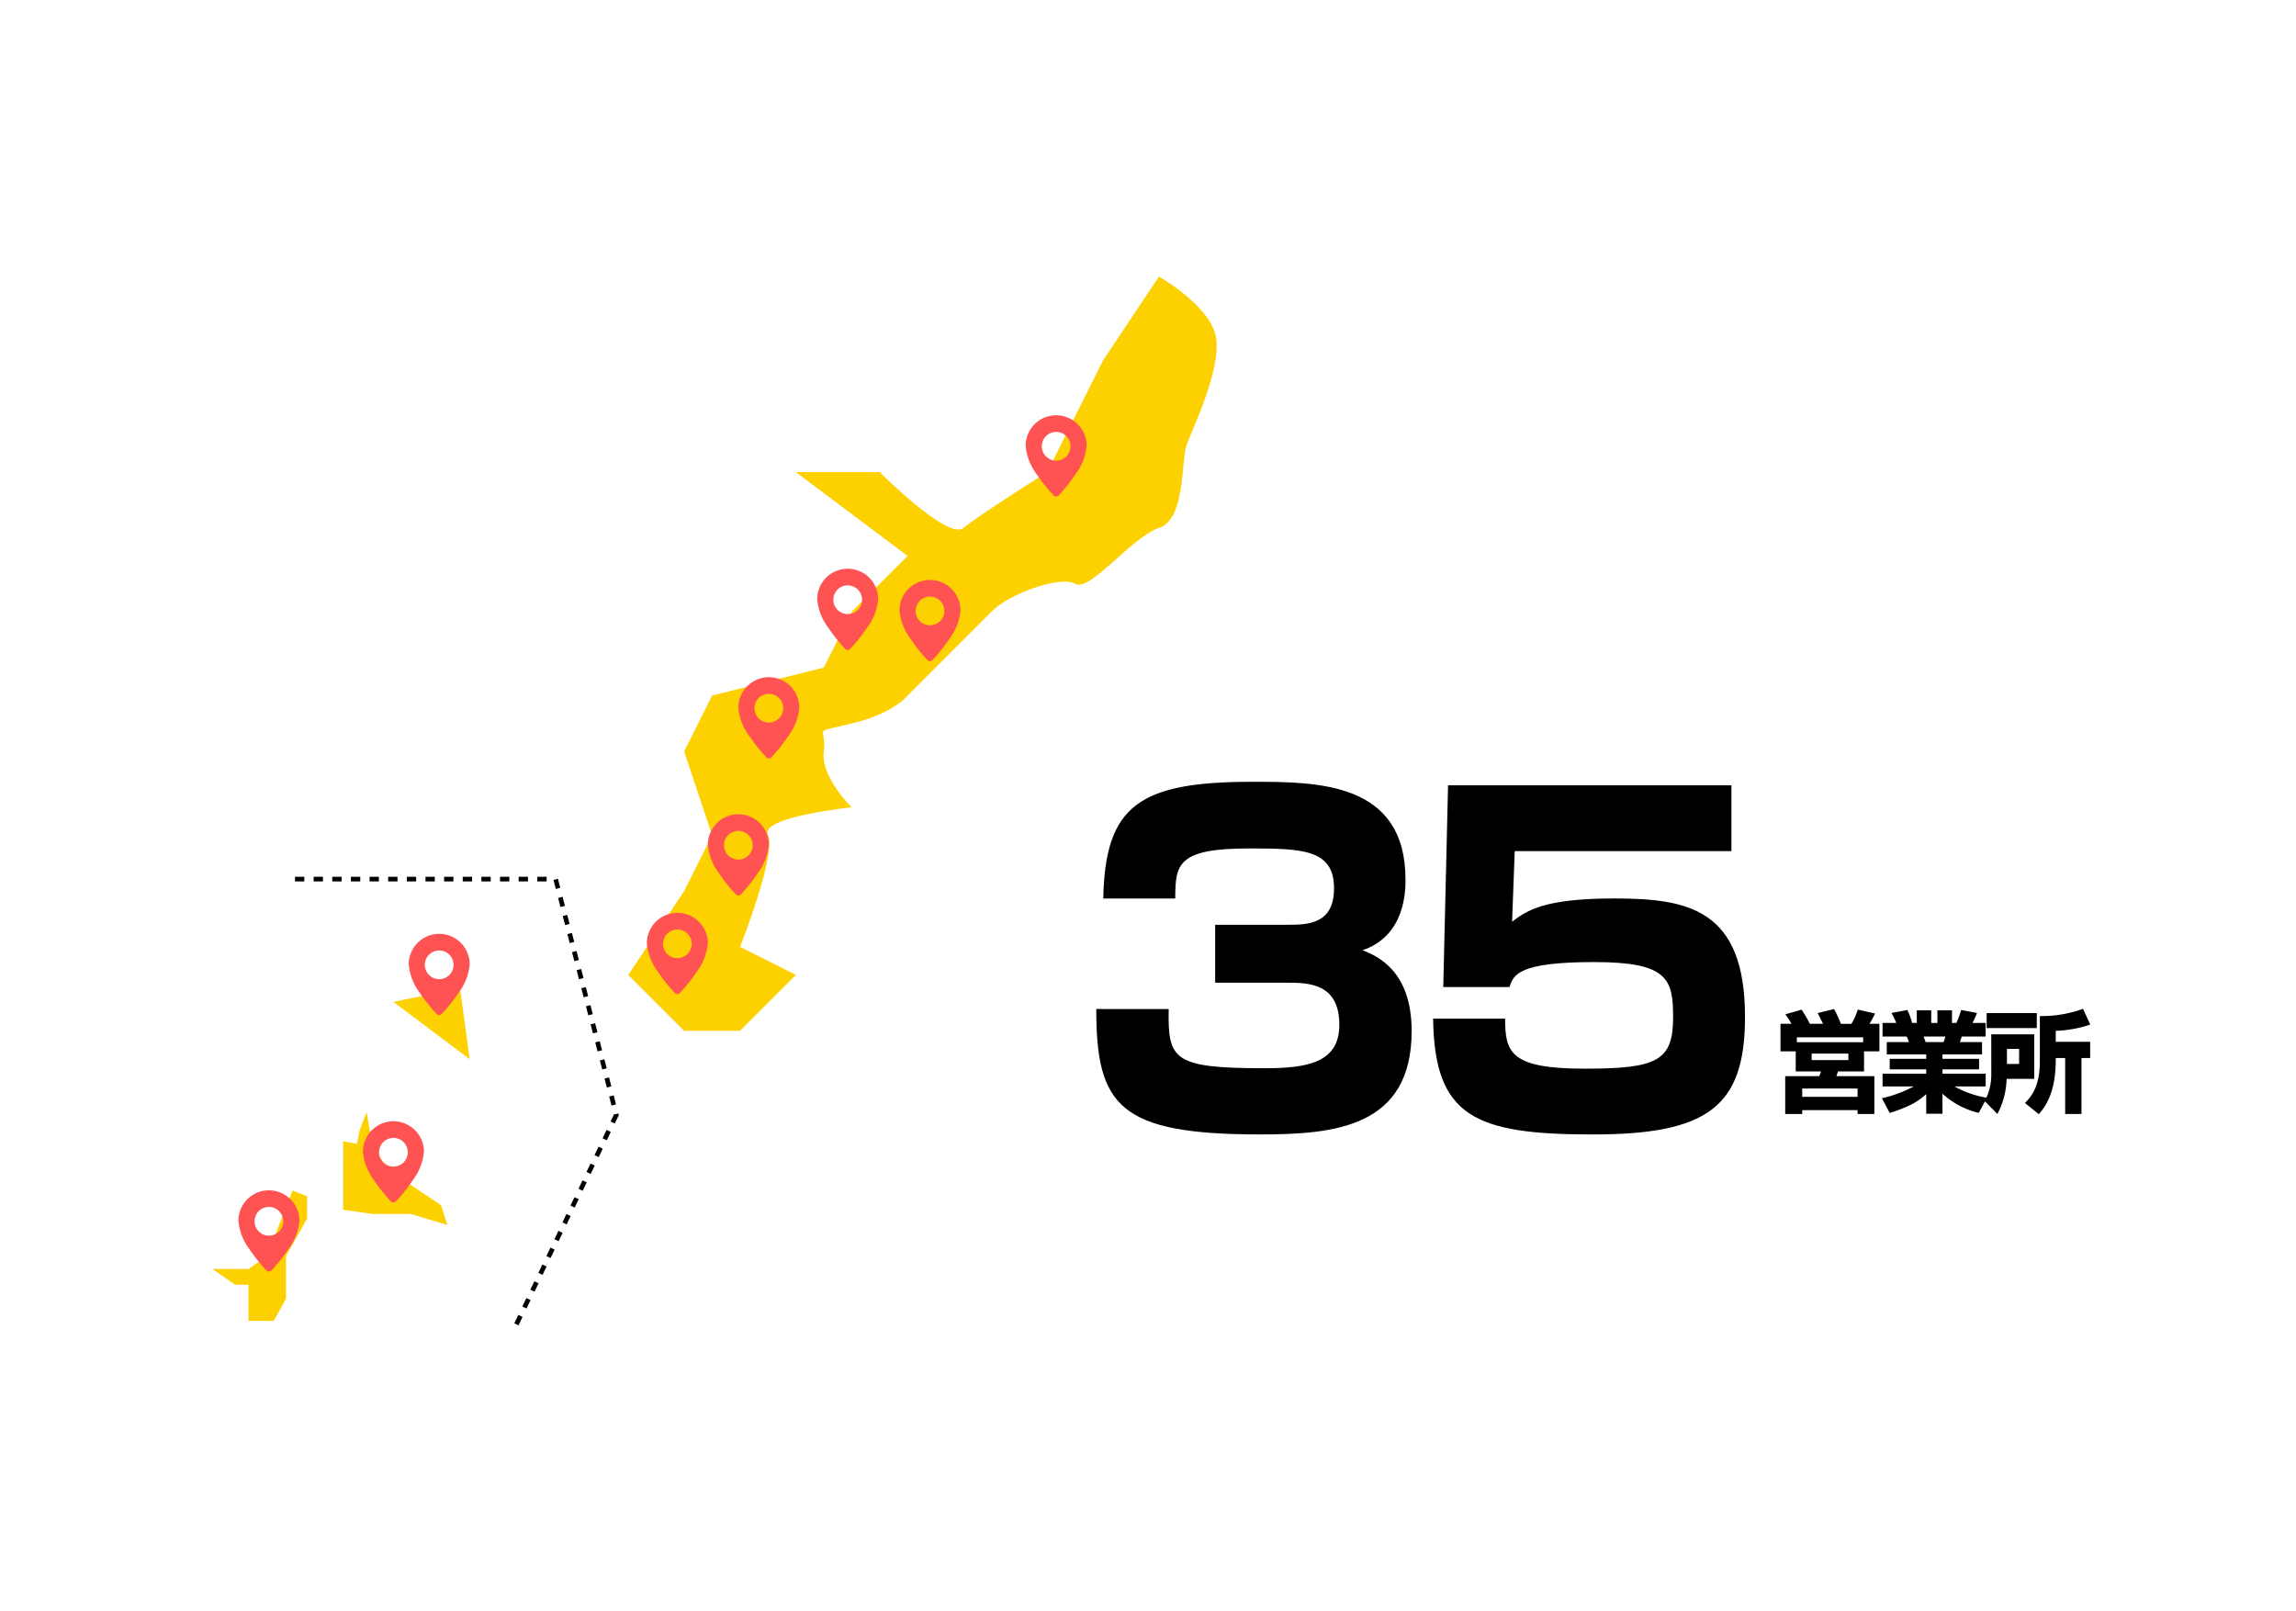 <svg xmlns="http://www.w3.org/2000/svg" xmlns:xlink="http://www.w3.org/1999/xlink" width="335" height="235" viewBox="0 0 335 235">
  <defs>
    <clipPath id="clip-path">
      <rect id="長方形_7802" data-name="長方形 7802" width="335" height="235" rx="8" transform="translate(1636 -9516)" fill="#fff"/>
    </clipPath>
  </defs>
  <g id="img_data01_sp" transform="translate(-1636 9516)" clip-path="url(#clip-path)">
    <g id="グループ_3309" data-name="グループ 3309" transform="translate(12550.043 -8883)">
      <g id="グループ_3259" data-name="グループ 3259" transform="translate(-10822.37 -592.648)">
        <g id="グループ_2629" data-name="グループ 2629" transform="translate(0 0)">
          <path id="パス_3170" data-name="パス 3170" d="M575.708,556.477l16.3-4.08,4.072-8.153,8.148-8.14-16.3-12.229h12.225s9.985,10.024,12.229,8.148,12.225-8.148,12.225-8.148l8.148-16.3,8.148-12.225s6.722,3.788,8.153,8.144-3.175,13.9-4.081,16.309-.114,10.917-4.072,12.22-10.108,9.414-12.22,8.153-9.621,1.418-12.229,4.068l-12.229,12.233s-1.994,2.6-8.148,4.076-3.585.322-4.072,4.072,4.072,8.153,4.072,8.153-13.529,1.388-12.225,4.072-4.072,16.3-4.072,16.3l8.148,4.085-8.148,8.144h-8.157l-8.148-8.144L571.627,585l4.08-8.149-4.08-12.225Z" transform="translate(-563.479 -495.35)" fill="#fdd000" fill-rule="evenodd"/>
          <g id="pin" transform="translate(57.975 20.272)">
            <path id="前面オブジェクトで型抜き_1" data-name="前面オブジェクトで型抜き 1" d="M4.449,11.809a.516.516,0,0,1-.382-.166,24.675,24.675,0,0,1-2.44-3.062A8.062,8.062,0,0,1,0,4.415a4.45,4.45,0,0,1,8.9,0A8.1,8.1,0,0,1,7.269,8.574,24.863,24.863,0,0,1,4.83,11.643.519.519,0,0,1,4.449,11.809Zm0-9.418A2.094,2.094,0,1,0,6.544,4.485,2.1,2.1,0,0,0,4.45,2.391Z" transform="translate(0 0)" fill="#ff5353"/>
          </g>
          <g id="pin-2" data-name="pin" transform="translate(11.607 78.478)">
            <path id="前面オブジェクトで型抜き_1-2" data-name="前面オブジェクトで型抜き 1" d="M4.449,11.809a.516.516,0,0,1-.382-.166,24.675,24.675,0,0,1-2.44-3.062A8.062,8.062,0,0,1,0,4.415a4.45,4.45,0,0,1,8.9,0A8.1,8.1,0,0,1,7.269,8.574,24.863,24.863,0,0,1,4.83,11.643.519.519,0,0,1,4.449,11.809Zm0-9.418A2.094,2.094,0,1,0,6.544,4.485,2.1,2.1,0,0,0,4.45,2.391Z" transform="translate(0 0)" fill="#ff5353"/>
          </g>
          <g id="pin-3" data-name="pin" transform="translate(27.562 42.659)">
            <path id="前面オブジェクトで型抜き_1-3" data-name="前面オブジェクトで型抜き 1" d="M4.449,11.809a.516.516,0,0,1-.382-.166,24.675,24.675,0,0,1-2.44-3.062A8.062,8.062,0,0,1,0,4.415a4.45,4.45,0,0,1,8.9,0A8.1,8.1,0,0,1,7.269,8.574,24.863,24.863,0,0,1,4.83,11.643.519.519,0,0,1,4.449,11.809Zm0-9.418A2.094,2.094,0,1,0,6.544,4.485,2.1,2.1,0,0,0,4.45,2.391Z" transform="translate(0 0)" fill="#ff5353"/>
          </g>
          <g id="pin-4" data-name="pin" transform="translate(39.568 44.296)">
            <path id="前面オブジェクトで型抜き_1-4" data-name="前面オブジェクトで型抜き 1" d="M4.449,11.809a.516.516,0,0,1-.382-.166,24.675,24.675,0,0,1-2.44-3.062A8.062,8.062,0,0,1,0,4.415a4.45,4.45,0,0,1,8.9,0A8.1,8.1,0,0,1,7.269,8.574,24.863,24.863,0,0,1,4.83,11.643.519.519,0,0,1,4.449,11.809Zm0-9.418A2.094,2.094,0,1,0,6.544,4.485,2.1,2.1,0,0,0,4.45,2.391Z" transform="translate(0 0)" fill="#ff5353"/>
          </g>
          <g id="pin-5" data-name="pin" transform="translate(16.057 58.484)">
            <path id="前面オブジェクトで型抜き_1-5" data-name="前面オブジェクトで型抜き 1" d="M4.449,11.809a.516.516,0,0,1-.382-.166,24.675,24.675,0,0,1-2.44-3.062A8.062,8.062,0,0,1,0,4.415a4.45,4.45,0,0,1,8.9,0A8.1,8.1,0,0,1,7.269,8.574,24.863,24.863,0,0,1,4.83,11.643.519.519,0,0,1,4.449,11.809Zm0-9.418A2.094,2.094,0,1,0,6.544,4.485,2.1,2.1,0,0,0,4.45,2.391Z" transform="translate(0 0)" fill="#ff5353"/>
          </g>
          <g id="pin-6" data-name="pin" transform="translate(2.707 92.862)">
            <path id="前面オブジェクトで型抜き_1-6" data-name="前面オブジェクトで型抜き 1" d="M4.449,11.809a.516.516,0,0,1-.382-.166,24.675,24.675,0,0,1-2.44-3.062A8.062,8.062,0,0,1,0,4.415a4.45,4.45,0,0,1,8.9,0A8.1,8.1,0,0,1,7.269,8.574,24.863,24.863,0,0,1,4.83,11.643.519.519,0,0,1,4.449,11.809Zm0-9.418A2.094,2.094,0,1,0,6.544,4.485,2.1,2.1,0,0,0,4.45,2.391Z" transform="translate(0 0)" fill="#ff5353"/>
          </g>
        </g>
      </g>
      <g id="グループ_3260" data-name="グループ 3260" transform="translate(-10883.043 -496.72)">
        <path id="パス_15981" data-name="パス 15981" d="M-10124.625,905.985l-9.712,2,11.129,8.361Z" transform="translate(10160.741 -898.095)" fill="#fdd000"/>
        <path id="パス_15982" data-name="パス 15982" d="M-10125.792,997.925h-5.266l3.312,2.3h1.954v5.273h3.68l1.781-3.223v-6.242l3.075-5.453v-3.268l-2.116-.83-3.733,9.55Z" transform="translate(10131.058 -949.067)" fill="#fdd000"/>
        <path id="パス_15983" data-name="パス 15983" d="M4.825,12.9,0,14.7l2.871.5H4.825v2.05l3.256-.633,2.682-.521,3.875-.753-.212-4.308L13.362,5.552,13.9,0,11.246,1.454,7.759,9.792Z" transform="translate(36.923 28.778) rotate(101)" fill="#fdd000"/>
        <g id="pin-7" data-name="pin" transform="translate(28.633)">
          <path id="前面オブジェクトで型抜き_1-7" data-name="前面オブジェクトで型抜き 1" d="M4.449,11.809a.516.516,0,0,1-.382-.166,24.675,24.675,0,0,1-2.44-3.062A8.062,8.062,0,0,1,0,4.415a4.45,4.45,0,0,1,8.9,0A8.1,8.1,0,0,1,7.269,8.574,24.863,24.863,0,0,1,4.83,11.643.519.519,0,0,1,4.449,11.809Zm0-9.418A2.094,2.094,0,1,0,6.544,4.485,2.1,2.1,0,0,0,4.45,2.391Z" transform="translate(0 0)" fill="#ff5353"/>
        </g>
        <g id="pin-8" data-name="pin" transform="translate(3.787 37.416)">
          <path id="前面オブジェクトで型抜き_1-8" data-name="前面オブジェクトで型抜き 1" d="M4.449,11.809a.516.516,0,0,1-.382-.166,24.675,24.675,0,0,1-2.44-3.062A8.062,8.062,0,0,1,0,4.415a4.45,4.45,0,0,1,8.9,0A8.1,8.1,0,0,1,7.269,8.574,24.863,24.863,0,0,1,4.83,11.643.519.519,0,0,1,4.449,11.809Zm0-9.418A2.094,2.094,0,1,0,6.544,4.485,2.1,2.1,0,0,0,4.45,2.391Z" transform="translate(0 0)" fill="#ff5353"/>
        </g>
        <g id="pin-9" data-name="pin" transform="translate(21.954 27.341)">
          <path id="前面オブジェクトで型抜き_1-9" data-name="前面オブジェクトで型抜き 1" d="M4.449,11.809a.516.516,0,0,1-.382-.166,24.675,24.675,0,0,1-2.44-3.062A8.062,8.062,0,0,1,0,4.415a4.45,4.45,0,0,1,8.9,0A8.1,8.1,0,0,1,7.269,8.574,24.863,24.863,0,0,1,4.83,11.643.519.519,0,0,1,4.449,11.809Zm0-9.418A2.094,2.094,0,1,0,6.544,4.485,2.1,2.1,0,0,0,4.45,2.391Z" transform="translate(0 0)" fill="#ff5353"/>
        </g>
      </g>
      <path id="パス_16006" data-name="パス 16006" d="M-10851.41,970.124l-.613-.293Zm.586-1.227-.613-.293.584-1.227.614.293Zm1.17-2.454-.613-.293.586-1.227.613.293Zm1.171-2.454-.614-.293.586-1.227.613.293Zm1.171-2.454-.613-.293.585-1.227.613.293Zm1.17-2.454-.613-.293.586-1.227.613.293Zm1.171-2.454-.613-.293.585-1.227.613.293Zm1.171-2.454-.613-.293.585-1.227.613.293Zm1.17-2.454-.613-.293.586-1.227.613.293Zm1.172-2.454-.614-.293.585-1.227.613.293Zm1.17-2.454-.613-.293.585-1.227.614.293Zm1.171-2.454-.614-.293.586-1.227.613.293Zm1.171-2.454-.613-.293.584-1.227.614.293Zm1.17-2.454-.613-.293.474-.994,0-.011.01,0,.047-.1.116.056.485-.125.064.251Zm-.481-2.614-.338-1.317.658-.169.339,1.317Zm-.677-2.634-.339-1.317.659-.169.338,1.317Zm-.677-2.633-.339-1.317.657-.169.34,1.317Zm-.678-2.634-.339-1.317.658-.169.339,1.317Zm-.678-2.633-.339-1.317.659-.169.338,1.317Zm-.677-2.634-.339-1.317.658-.169.339,1.317Zm-.678-2.633-.338-1.317.657-.169.34,1.317Zm-.677-2.634-.34-1.317.659-.169.339,1.317Zm-.678-2.633-.339-1.317.658-.169.339,1.317Zm-.678-2.634-.338-1.317.658-.169.339,1.317Zm-.677-2.633-.339-1.317.659-.169.338,1.317Zm-.677-2.634-.339-1.317.658-.169.338,1.317Zm-.678-2.633-.339-1.317.658-.169.339,1.317Zm-1.337-1.1h-1.359v-.68h1.359Zm-2.719,0h-1.36v-.68h1.36Zm-2.72,0h-1.359v-.68h1.359Zm-2.719,0h-1.359v-.68h1.359Zm-2.72,0h-1.359v-.68h1.359Zm-2.719,0h-1.359v-.68h1.359Zm-2.72,0h-1.359v-.68h1.359Zm-2.719,0h-1.359v-.68h1.359Zm-2.719,0h-1.36v-.68h1.36Zm-2.72,0h-1.359v-.68h1.359Zm-2.719,0h-1.36v-.68h1.36Zm-2.72,0h-1.359v-.68h1.359Zm-2.719,0h-1.359v-.68h1.359Zm-2.72,0h-1.359v-.68h1.359Z" transform="translate(12.435 -1408.54)"/>
      <g id="グループ_3264" data-name="グループ 3264" transform="translate(-11114.043 -1525.421)">
        <path id="パス_16166" data-name="パス 16166" d="M.784-11.632v4.016H3.008v2.928h3.68A3,3,0,0,1,6.432-4H1.472V1.52h2.48V.96h8.08v.56H14.48V-4H8.944c.032-.112.208-.592.24-.688h3.792V-7.616h2.24v-4.016H13.76a10.885,10.885,0,0,0,.816-1.5l-2.512-.576a9.823,9.823,0,0,1-.928,2.08H9.6a16.274,16.274,0,0,0-1.008-2.16L6.208-13.2c.464.912.512,1.008.784,1.568H5.072A18.036,18.036,0,0,0,3.856-13.7l-2.368.688a10.749,10.749,0,0,1,.9,1.376ZM12.848-8.944H3.168v-.72h9.68ZM10.688-7.28v.944H5.328V-7.28Zm1.344,5.088V-.976H3.952V-2.192ZM16.72,1.376c3.168-1.008,4.208-1.76,5.328-2.752V1.488h2.368V-1.44a11.676,11.676,0,0,0,5.3,2.8L30.9-.848A14.364,14.364,0,0,1,26.16-2.5h4.56V-4.352h-6.3v-.64H29.76V-6.528H24.416v-.64h5.776V-8.96H26.96l.272-.816H30.72V-11.76H28.8a13.186,13.186,0,0,0,.656-1.456l-2.32-.432a11.872,11.872,0,0,1-.688,1.888h-.64V-13.6H23.68v1.84h-.9V-13.6H20.672v1.84h-.688a9.309,9.309,0,0,0-.688-1.888l-2.32.432a10.979,10.979,0,0,1,.7,1.456h-2v1.984H19.2a4.324,4.324,0,0,1,.32.816H16.288v1.792h5.76v.64H16.72v1.536h5.328v.64H15.68V-2.5h4.56A18.883,18.883,0,0,1,15.584-.768ZM24.832-9.776a4.917,4.917,0,0,1-.256.816H21.968c-.048-.112-.256-.688-.3-.816ZM45.968-6.64V-9.008H40.944v-1.6a17.571,17.571,0,0,0,5.04-.912l-1.056-2.3a17.578,17.578,0,0,1-6.3,1.056v6.56c0,3.472-1.04,4.992-2.176,6.128L38.48,1.552C39.5.352,40.992-1.68,40.944-6.64H42.32V1.52H44.7V-6.64Zm-15.1-4.368h7.312V-13.2H30.864Zm.672,6.688a8.129,8.129,0,0,1-.96,3.968L32.432,1.52A11.535,11.535,0,0,0,33.776-3.6h4.032v-6.5H31.536ZM35.6-7.968v2.192H33.824V-7.968Z" transform="translate(459 1053.421)"/>
        <path id="パス_16167" data-name="パス 16167" d="M-98.048-17.792c0,14.144,3.328,18.3,23.936,18.3,10.944,0,22.08-1.088,22.08-15.1,0-8.96-5.248-11.008-7.168-11.776,6.272-2.112,6.272-8.768,6.272-10.3,0-14.208-12.736-14.272-22.336-14.272-16.448,0-21.5,3.392-21.76,17.024h10.5c0-4.992.32-7.3,10.752-7.3,7.808,0,12.416.128,12.416,5.824,0,5.312-3.968,5.312-6.848,5.312H-80.7v8.448h10.5c3.2,0,7.616.128,7.616,6.144,0,5.568-4.736,6.336-10.944,6.336-13.376,0-14.08-1.28-13.952-8.64Zm51.328-32.64-.7,29.44h9.664c.576-1.792,1.28-3.648,12.352-3.648,10.688,0,11.52,2.432,11.52,8,0,6.4-2.24,7.552-12.928,7.552-10.816,0-11.584-2.368-11.584-7.3H-48.9C-48.7-2.112-42.88.512-25.6.512c16.832,0,22.208-4.1,22.208-17.152,0-15.744-8.32-17.28-19.072-17.28-10.176,0-12.736,1.728-14.912,3.392l.384-10.3H-5.376v-9.6Z" transform="translate(458 1057.421)"/>
      </g>
    </g>
  </g>
</svg>
